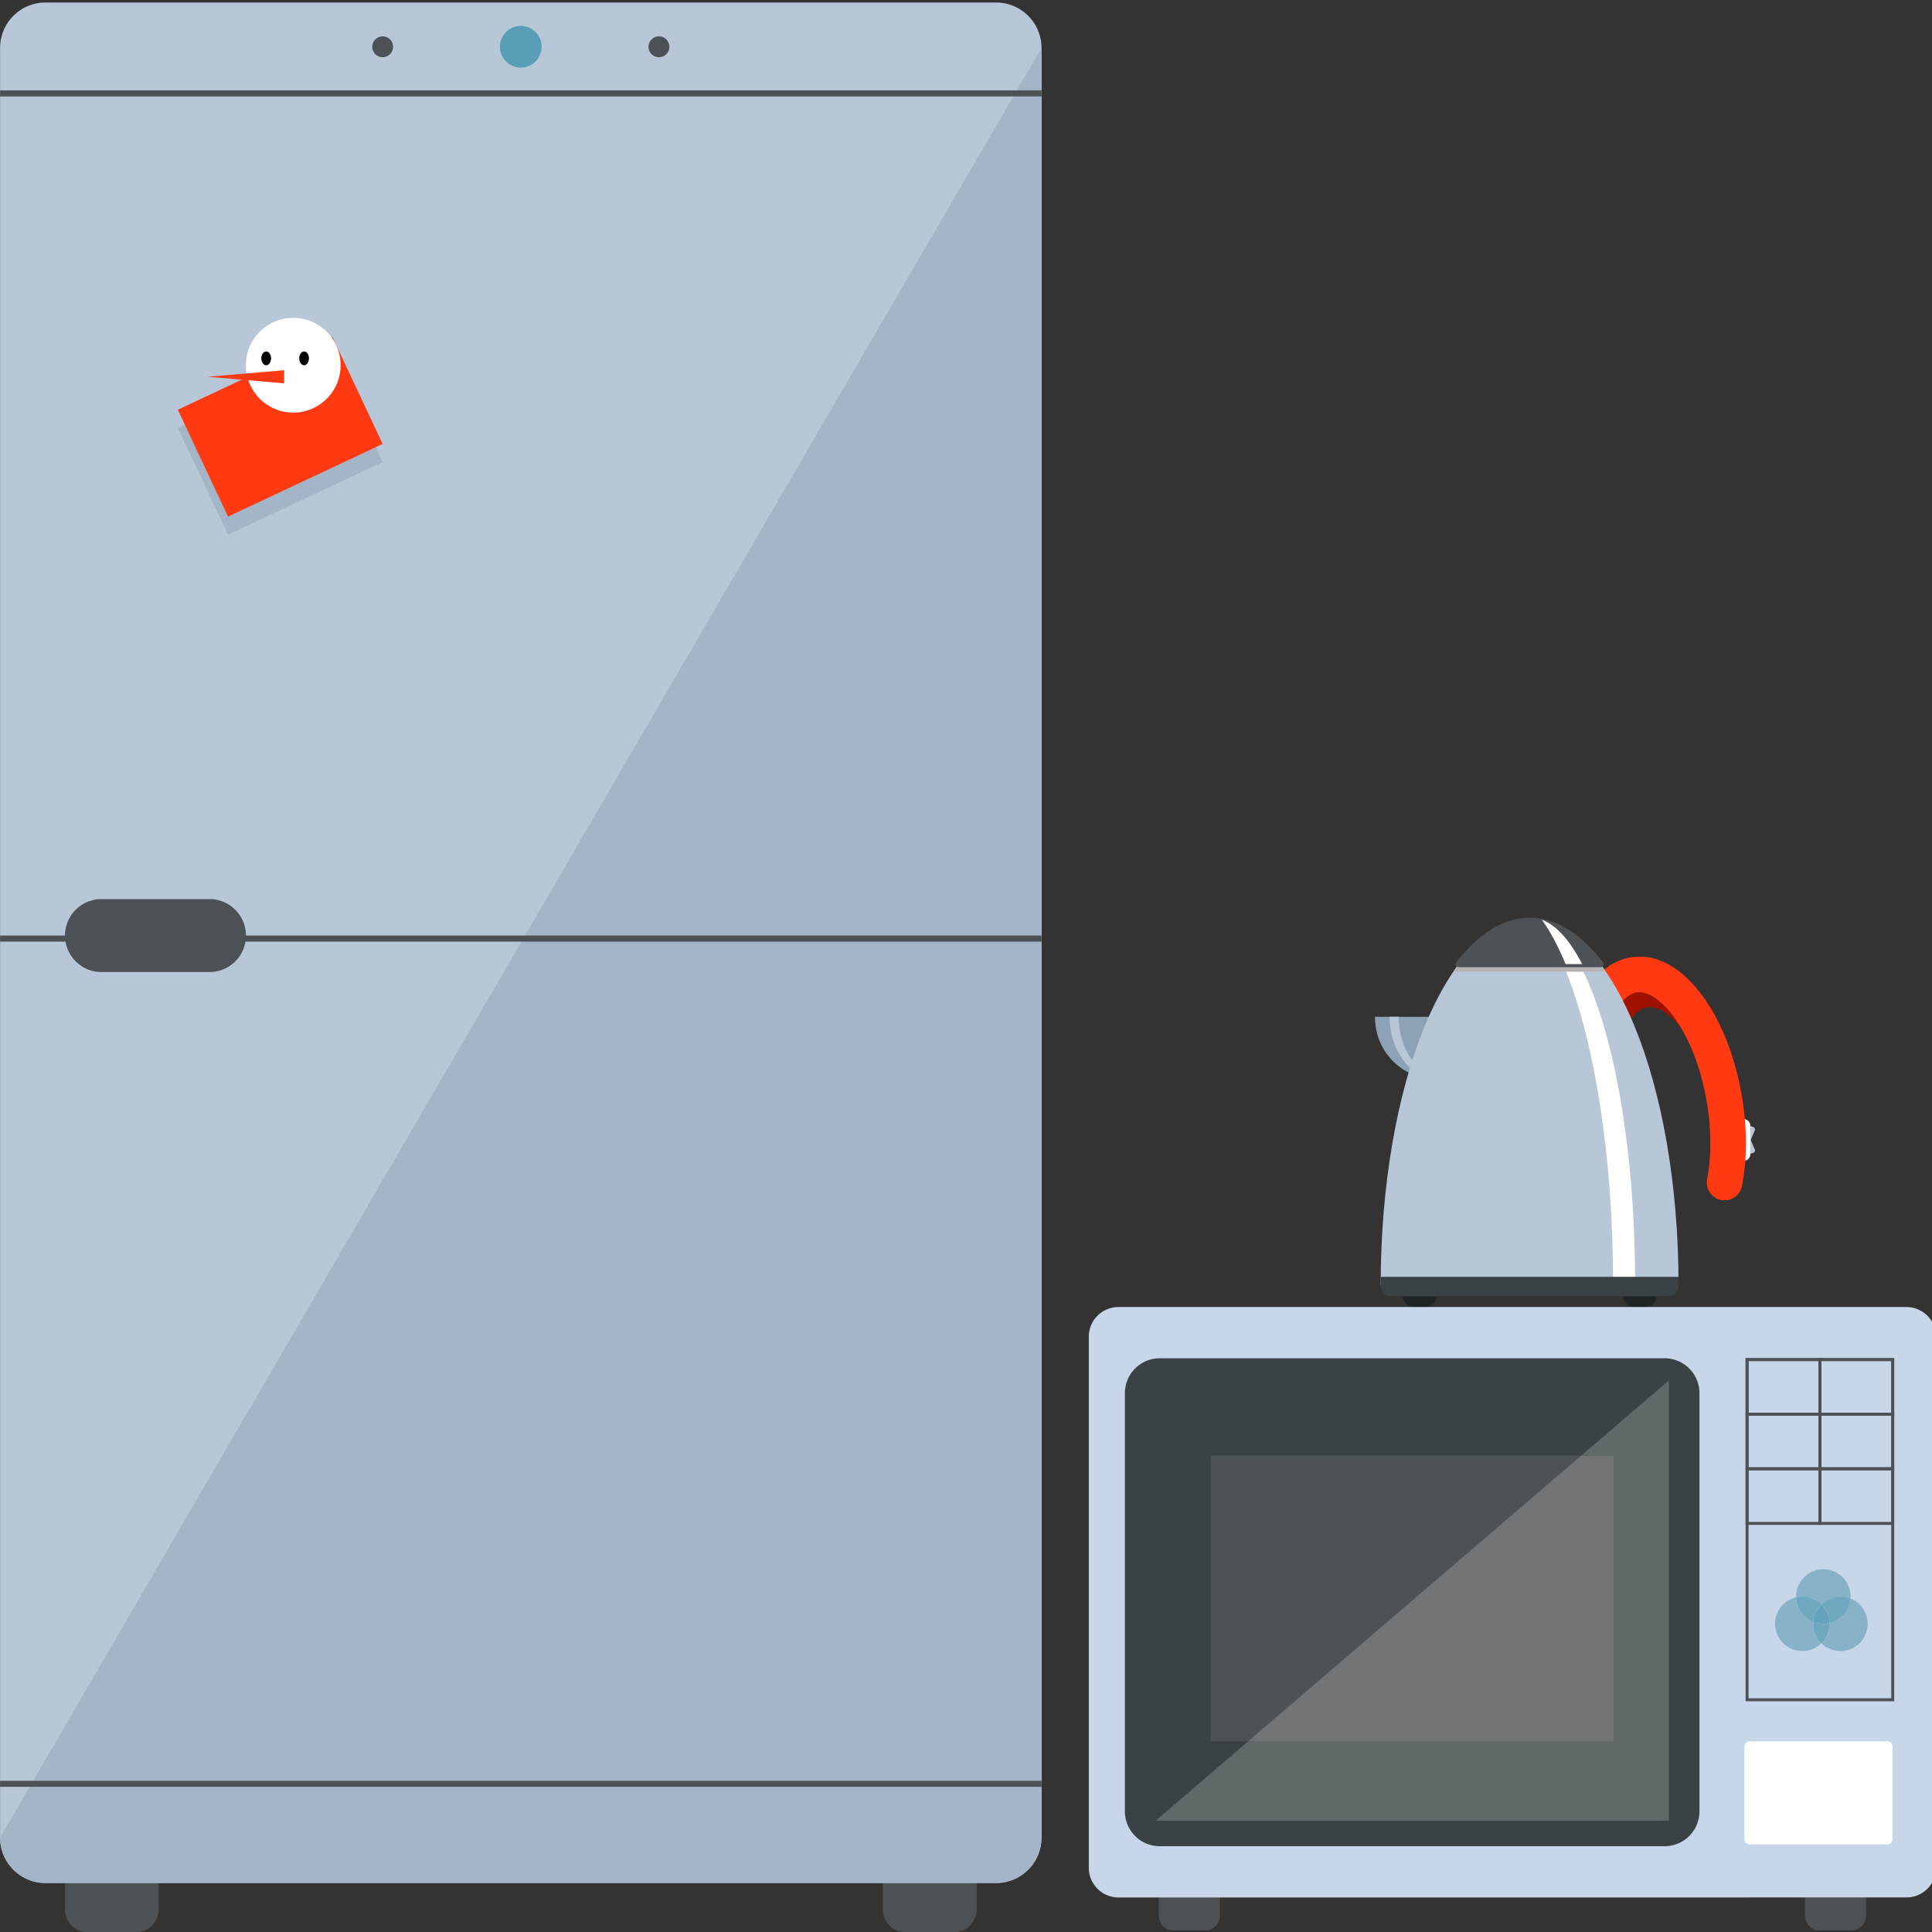 <svg xmlns="http://www.w3.org/2000/svg" fill-rule="evenodd" stroke-linejoin="round" stroke-miterlimit="2" clip-rule="evenodd" viewBox="0 0 160 160"><rect x="0" y="0" width="160" height="160" fill="#333333" stroke="none"/><g fill-rule="nonzero"><g><g fill="#4c5155"><path d="M11.255 151.875H7.268a1.88 1.88 0 0 0-1.882 1.881v4.375c0 1.038.842 1.881 1.882 1.881h3.987c1.038 0 1.88-.843 1.88-1.881v-4.375a1.88 1.88 0 0 0-1.88-1.88zM78.992 151.875h-3.986c-1.04 0-1.882.843-1.882 1.881v4.375c0 1.038.842 1.881 1.882 1.881h3.986a1.88 1.88 0 0 0 1.881-1.881v-4.375a1.88 1.88 0 0 0-1.88-1.88z"/><path d="M11.255 151.875H7.268a1.88 1.88 0 0 0-1.882 1.881v4.375c0 1.038.842 1.881 1.882 1.881h3.987c1.038 0 1.88-.843 1.88-1.881v-4.375a1.88 1.88 0 0 0-1.88-1.88zM78.992 151.875h-3.986c-1.04 0-1.882.843-1.882 1.881v4.375c0 1.038.842 1.881 1.882 1.881h3.986a1.88 1.88 0 0 0 1.881-1.881v-4.375a1.88 1.88 0 0 0-1.88-1.88z"/></g><path fill="#b8c7d8" d="M86.255 152.18a3.765 3.765 0 0 1-3.765 3.764H3.768a3.763 3.763 0 0 1-3.762-3.763V3.97A3.763 3.763 0 0 1 3.768.208H82.49a3.764 3.764 0 0 1 3.765 3.763z"/><path fill="#a3b5c6" d="M.006 152.18a3.763 3.763 0 0 0 3.762 3.764H82.49a3.765 3.765 0 0 0 3.765-3.763V3.97z"/><path fill="#4c5155" d="M.006 7.484h86.249v.504H.005zM.006 147.476h86.249v.502H.005z"/><path fill="#589eb7" d="M44.857 3.875c0 .954-.773 1.725-1.727 1.725a1.726 1.726 0 1 1 0-3.453c.954 0 1.727.774 1.727 1.728z"/><g fill="#4c5155"><path d="M55.434 3.875a.862.862 0 1 1-1.726 0 .863.863 0 1 1 1.726 0zM32.554 3.875a.863.863 0 1 1-1.726-.001.863.863 0 0 1 1.726.001zM.006 77.48h86.249v.503H.005z"/><path d="M20.369 77.48a3.021 3.021 0 0 1-3.022 3.021h-8.94a3.022 3.022 0 0 1 0-6.044h8.94a3.022 3.022 0 0 1 3.022 3.023z"/></g><path fill="#a3b5c6" d="m31.69 38.268-12.806 6.015-4.159-8.85 12.806-6.018z"/><path fill="#ff3912" d="m31.69 36.767-12.806 6.016-4.159-8.851 12.806-6.017z"/><path fill="#fff" d="M28.209 30.249a3.923 3.923 0 1 1-7.846-.003 3.923 3.923 0 0 1 7.846.003z"/><path d="M22.447 29.676c0 .316-.18.572-.403.572-.221 0-.402-.256-.402-.572 0-.314.18-.571.402-.571.224 0 .403.257.403.571zM25.587 29.676c0 .316-.18.572-.403.572-.223 0-.403-.256-.403-.572 0-.314.18-.571.403-.571.223 0 .403.257.403.571z"/><path fill="#ff3912" d="m17.2 31.201 6.327.544v-1.084z"/></g><path fill="#4c5155" d="M99.798 154.565h-2.602c-.679 0-1.229.55-1.229 1.227v2.855c0 .675.55 1.226 1.23 1.226h2.6c.676 0 1.226-.55 1.226-1.226v-2.855c0-.676-.55-1.227-1.225-1.227zM153.309 154.565h-2.6c-.68 0-1.229.55-1.229 1.227v2.855c0 .675.55 1.226 1.23 1.226h2.599c.679 0 1.23-.55 1.23-1.226v-2.855a1.23 1.23 0 0 0-1.23-1.227z"/><path fill="#c7d6e8" d="M92.626 157.14a2.455 2.455 0 0 1-2.457-2.456v-43.987c0-1.354 1.099-2.454 2.457-2.454h65.255c1.354 0 2.455 1.1 2.455 2.454v43.987a2.456 2.456 0 0 1-2.455 2.455z"/><path fill="#fff" d="M144.893 152.746a.43.43 0 0 1-.427-.429v-7.683a.43.43 0 0 1 .427-.43h11.401c.235 0 .427.192.427.43v7.683c0 .237-.192.43-.427.43z"/><path fill="#3a4245" d="M140.742 150.006a2.888 2.888 0 0 1-2.889 2.889H96.045a2.887 2.887 0 0 1-2.886-2.889v-34.629a2.888 2.888 0 0 1 2.886-2.89h41.808a2.889 2.889 0 0 1 2.889 2.89z"/><path fill="#4d5256" d="M100.264 120.552h33.37v23.652h-33.37z"/><g><path fill="#61686a" d="M138.21 150.778h-42.5l7.663-6.574h30.261v-23.652h-2.688l7.264-6.23z"/><path fill="#717578" d="M133.634 144.204h-30.26l27.572-23.652h2.688z"/><g fill="#4d5256"><path d="M144.808 140.645h11.816v-27.93h-11.816zm12.062.247h-12.306v-28.42h12.306z"/><path d="M144.808 116.993h5.784v-4.277h-5.784zm6.032.245h-6.276v-4.766h6.276z"/><path d="M150.84 116.993h5.784v-4.277h-5.784zm6.03.245h-6.278v-4.766h6.278z"/><path d="M144.808 121.515h5.784v-4.277h-5.784zm6.032.247h-6.276v-4.769h6.276z"/><path d="M150.84 121.515h5.784v-4.277h-5.784zm6.03.247h-6.278v-4.769h6.278z"/><path d="M144.808 126.039h5.784v-4.277h-5.784zm6.032.244h-6.276v-4.768h6.276z"/><path d="M150.84 126.039h5.784v-4.277h-5.784zm6.03.244h-6.278v-4.768h6.278z"/></g><path fill="#88b2c7" d="M150.84 132.862a2.247 2.247 0 0 0-2.095-.582v-.06a2.255 2.255 0 1 1 4.504.159 2.246 2.246 0 0 0-2.409.483zM152.416 136.732c-.613 0-1.17-.244-1.576-.641.419-.41.679-.982.679-1.615v-.06a2.257 2.257 0 0 0 1.73-2.037 2.257 2.257 0 0 1-.833 4.353z"/><path fill="#70a8bf" d="M151.519 134.416a2.254 2.254 0 0 0-.68-1.554 2.246 2.246 0 0 1 2.41-.483 2.257 2.257 0 0 1-1.73 2.037z"/><path fill="#88b2c7" d="M149.264 136.732a2.256 2.256 0 0 1-.519-4.452 2.259 2.259 0 0 0 1.42 2.037 2.25 2.25 0 0 0 .676 1.774 2.25 2.25 0 0 1-1.577.641z"/><path fill="#70a8bf" d="M150.164 134.317a2.259 2.259 0 0 1-1.419-2.037 2.247 2.247 0 0 1 2.094.582 2.245 2.245 0 0 0-.675 1.455zM150.84 136.09a2.25 2.25 0 0 1-.676-1.773 2.252 2.252 0 0 0 1.355.099v.06c0 .633-.26 1.205-.68 1.615z"/><path fill="#64a3bb" d="M150.999 134.476c-.295 0-.577-.056-.835-.16.04-.568.29-1.08.676-1.454.405.396.662.945.679 1.554-.168.04-.342.06-.52.06z"/></g><g><path fill="#b8c7d8" d="m145.352 95.261-.07.174-.26.111-.173-.07-.437-1.02.07-.174.257-.11.176.07z"/><path fill="#b8c7d8" d="m145.352 93.55-.07-.173-.26-.11-.173.07-.437 1.019.07.174.257.11.176-.07z"/><path fill="#fff" d="M144.955 95.58a.554.554 0 0 1-1.108 0v-2.347a.554.554 0 1 1 1.108 0z"/><path fill="#1f2426" d="M118.959 107.346a.88.88 0 0 1-.879.88h-1.016a.88.88 0 0 1 0-1.76h1.016a.88.88 0 0 1 .879.88zM137.167 107.346a.88.88 0 0 1-.88.88h-1.015a.881.881 0 0 1 0-1.76h1.016a.88.88 0 0 1 .879.88z"/><path fill="#8da3b5" d="M113.875 84.206a5.108 5.108 0 1 0 10.215 0z"/><path fill="#b8c7d8" d="M115.832 84.206h-.746c0 2.823 1.745 5.11 3.897 5.11.125 0 .25-.01.373-.026-1.977-.246-3.524-2.428-3.524-5.084z"/><path fill="#9e1300" d="M135.902 80.52c-4.022.688-6.125 6.645-4.896 13.862a1.474 1.474 0 0 0 2.903-.497c-.952-5.58.528-10.127 2.488-10.46.892-.153 2.045.604 3.085 2.025l2.377-1.74c-1.766-2.41-3.882-3.542-5.957-3.19z"/><path fill="#ff3912" d="M142.82 99.405a1.472 1.472 0 0 1-1.447-1.754c.373-1.91.363-4.128-.028-6.413-.472-2.774-1.44-5.267-2.727-7.023-1.04-1.42-2.194-2.178-3.086-2.026-1.958.333-3.44 4.88-2.486 10.464a1.472 1.472 0 0 1-2.905.493c-1.23-7.215.875-13.176 4.897-13.86 2.074-.355 4.19.776 5.956 3.188 1.553 2.118 2.708 5.054 3.254 8.268.451 2.633.454 5.217.016 7.474a1.472 1.472 0 0 1-1.444 1.19z"/><path fill="#b8c7d8" d="M126.676 76.211c-6.81 0-12.334 13.532-12.334 30.227h24.668c0-16.695-5.522-30.227-12.334-30.227z"/><path fill="#b5b5b5" d="M132.986 80.465c-.344-.507-.7-.972-1.066-1.393-1.604-1.737-3.38-2.703-5.244-2.703-1.867 0-3.639.966-5.244 2.703-.365.421-.722.886-1.068 1.393z"/><path fill="#fff" d="M129.705 80.48c2.36 5.932 3.882 15.272 3.882 25.778h1.825c0-10.942-1.715-20.518-4.277-25.778z"/><path fill="#3a4245" d="M114.342 105.742v.696c0 .507.345.918.765.918h23.136c.423 0 .767-.41.767-.918v-.696z"/><path fill="#4d5256" d="M132.723 79.655c-1.806-2.332-3.864-3.652-6.047-3.652-2.184 0-4.24 1.32-6.047 3.652-.187.24-.084.441.22.441h11.654c.304 0 .407-.2.22-.441z"/><path fill="#fff" d="M127.695 76.172c.698.972 1.356 2.211 1.96 3.67h1.375c-1.005-1.945-2.133-3.227-3.335-3.67z"/></g></g></svg>